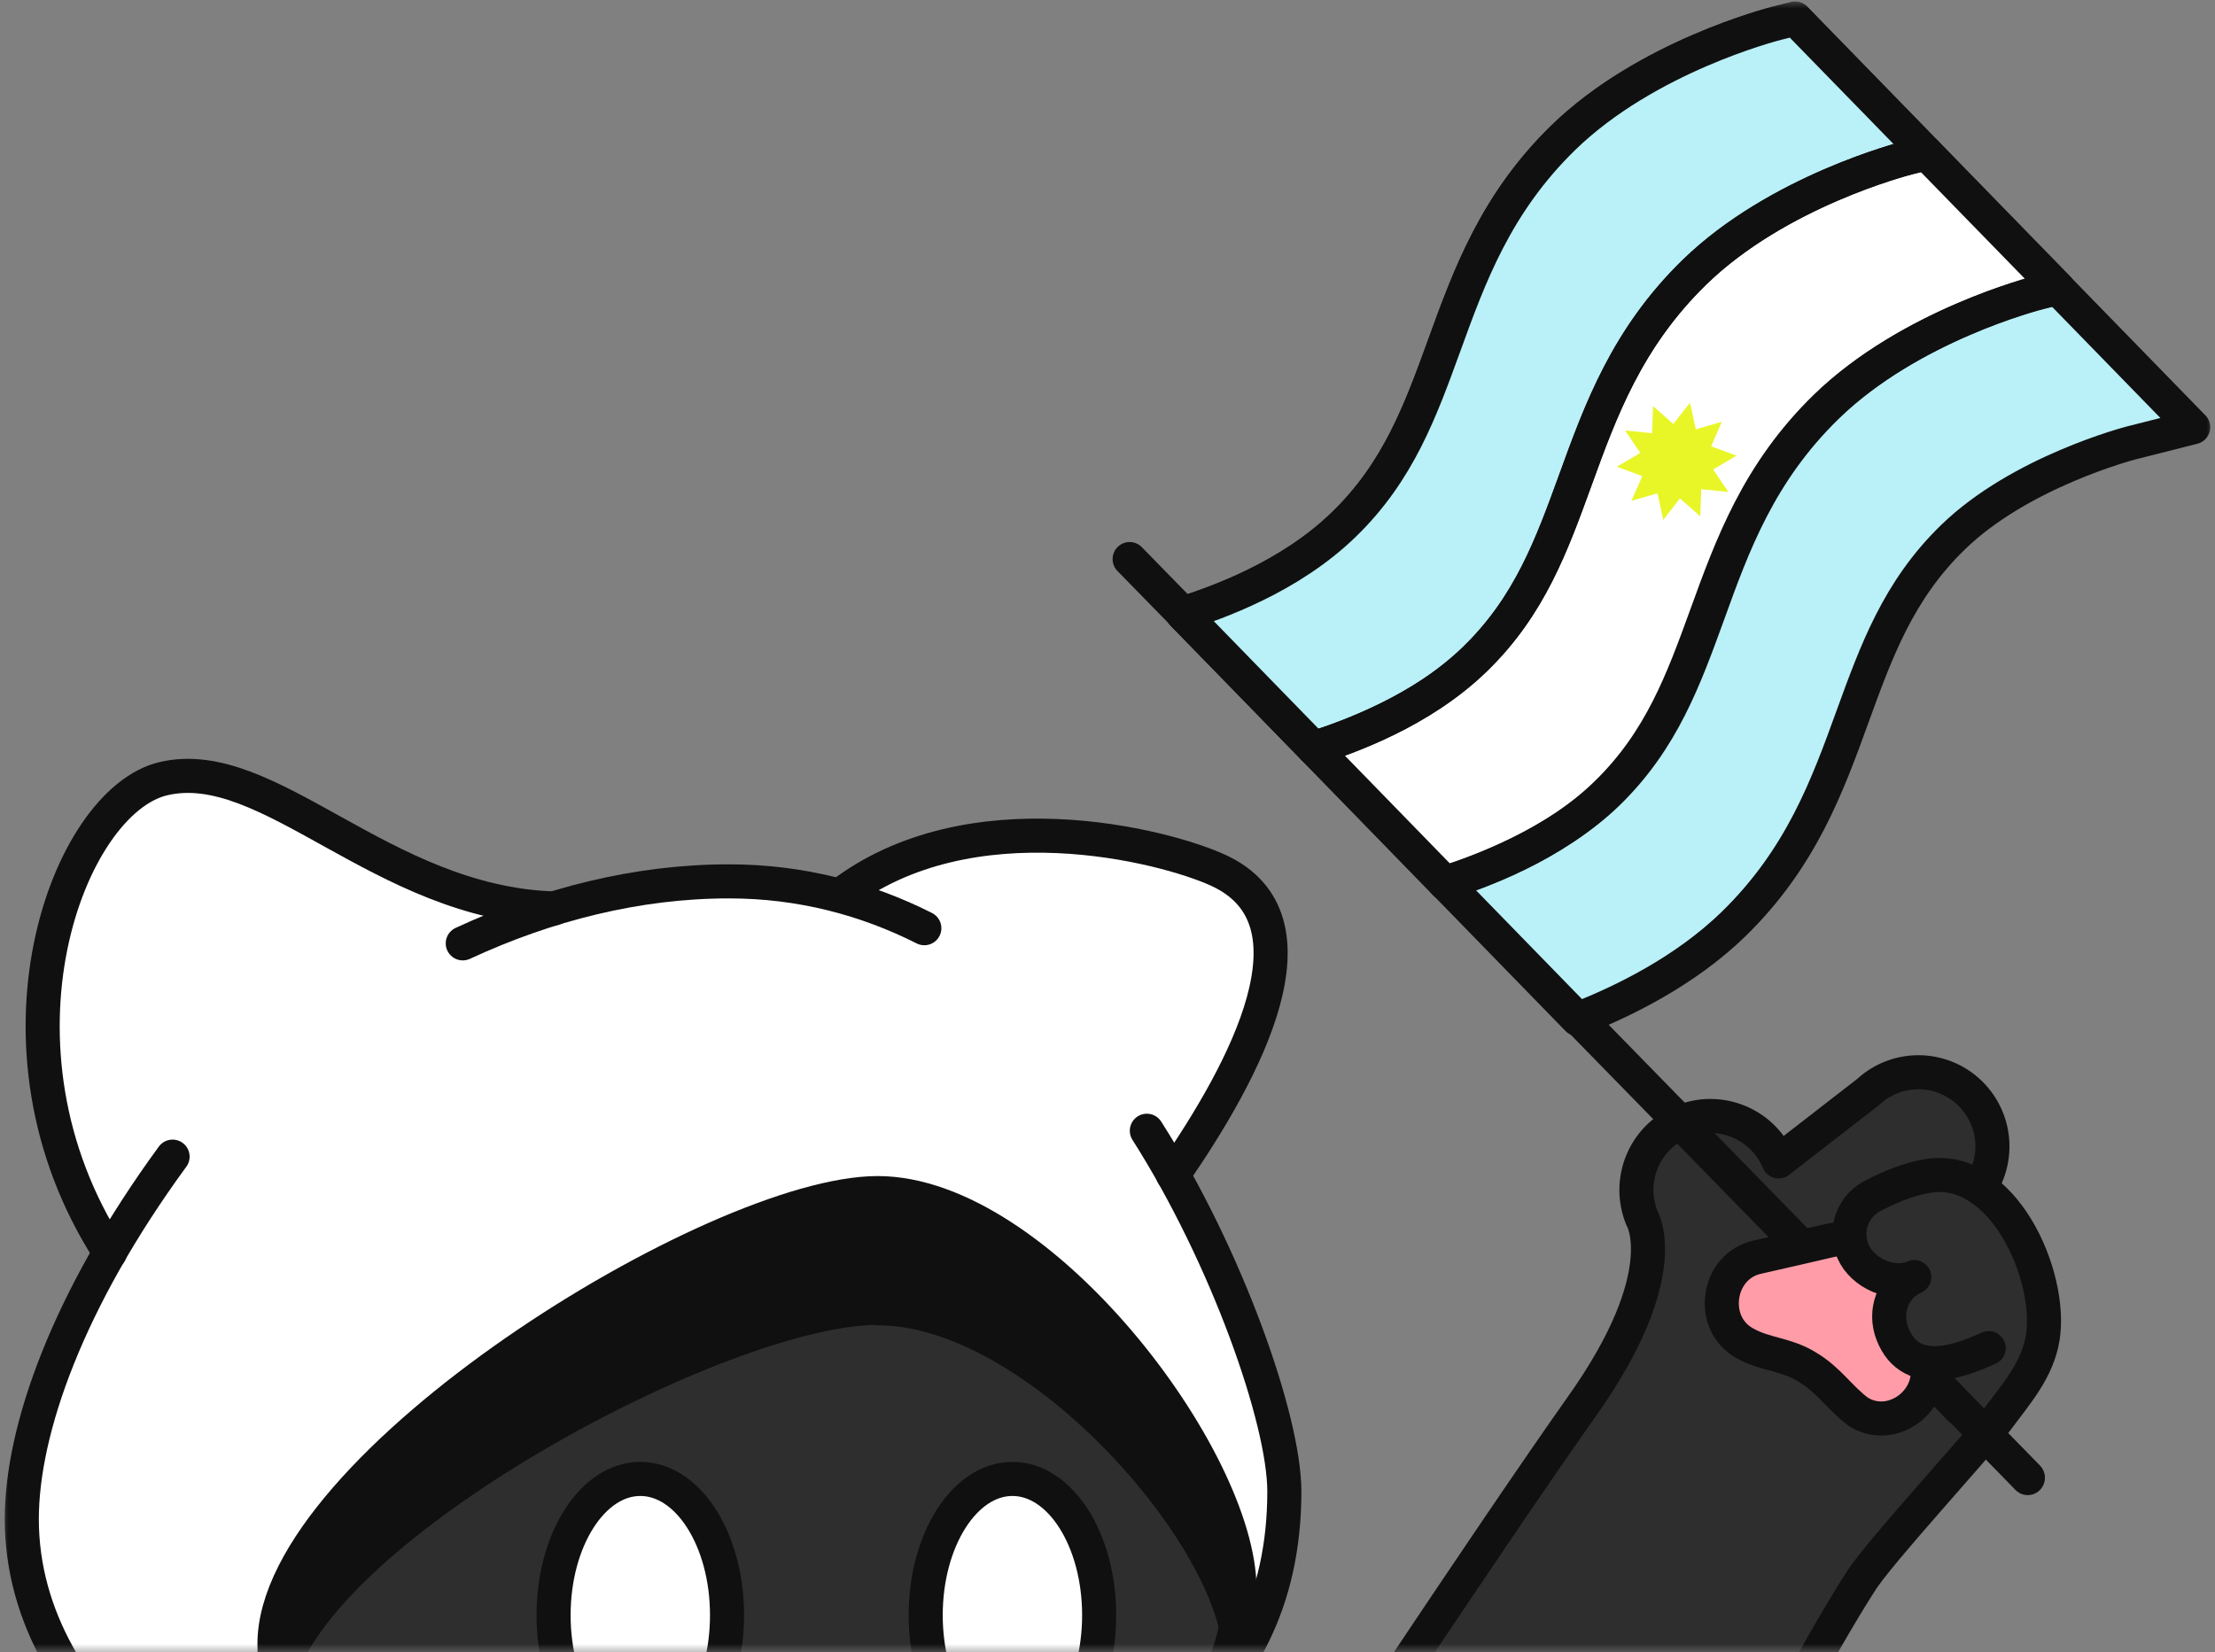 <svg width="130" height="97" viewBox="0 0 130 97" fill="none" xmlns="http://www.w3.org/2000/svg">
<rect x="0" y="0" width="130" height="97" fill="#808080" stroke="none"/>
<g clip-path="url(#clip0_769_2859)">
<mask id="mask0_769_2859" style="mask-type:luminance" maskUnits="userSpaceOnUse" x="0" y="0" width="130" height="97">
<path d="M130 0H0V97H130V0Z" fill="white"/>
</mask>
<g mask="url(#mask0_769_2859)">
<path d="M96.319 117.89C98.439 113.11 101.599 108.26 103.569 103.65C105.149 99.95 106.979 96.35 109.079 92.9C110.049 91.31 116.069 84.85 117.189 83.36C118.309 81.87 119.559 80.5 119.879 78.59C120.309 75.93 118.849 71.67 116.269 69.88C117.509 68.23 117.439 65.9 115.979 64.33C114.339 62.58 111.579 62.47 109.819 64.09L104.529 68.16C103.599 65.95 101.039 64.92 98.819 65.84C96.589 66.76 95.559 69.3 96.479 71.52C96.479 71.52 98.449 74.76 92.959 82.45C87.469 90.14 76.119 107.21 76.119 107.21" fill="#2E2E2E"/>
<path d="M66.299 32.82L113.879 81.51L119.009 86.77" stroke="#101010" stroke-width="2" stroke-linecap="round" stroke-linejoin="round"/>
<path d="M116.089 69.88C117.309 68.23 117.219 65.9 115.779 64.34C114.149 62.58 111.409 62.47 109.649 64.1L104.389 68.18C103.459 65.96 100.919 64.93 98.709 65.85C96.489 66.78 95.459 69.32 96.379 71.54C96.379 71.54 98.339 74.79 92.879 82.51C87.419 90.23 76.119 107.35 76.119 107.35" stroke="#101010" stroke-width="2" stroke-linecap="round" stroke-linejoin="round"/>
<path d="M111.85 75.53C111.3 73.56 109.33 72.38 107.36 72.83C107.36 72.83 104.19 73.57 103.14 73.8C100.76 74.32 100.27 77.71 102.43 78.87C103.58 79.52 104.85 79.49 106.06 80.25C107.34 81 107.98 82.08 109.07 82.88C111.1 84.16 113.74 82.1 113.03 79.77L111.84 75.54H111.85V75.53Z" fill="#FF9CA8" stroke="#101010" stroke-width="2" stroke-linecap="round" stroke-linejoin="round"/>
<path d="M116.719 79.14C115.449 79.71 112.179 81.18 111.069 78.3C110.569 77 111.069 75.54 112.349 74.97C111.079 75.54 109.309 74.74 108.759 73.47C108.199 72.2 108.759 70.71 110.039 70.14C110.979 69.65 112.009 69.24 113.049 69.05C117.519 68.2 120.479 74.88 119.889 78.53C119.579 80.44 118.329 81.82 117.229 83.31C116.129 84.8 110.149 91.27 109.189 92.87C109.189 92.87 103.689 101.22 96.539 117.9" fill="#2E2E2E"/>
<path d="M116.719 79.14C115.449 79.71 112.179 81.18 111.069 78.3C110.569 77 111.069 75.54 112.349 74.97C111.079 75.54 109.309 74.74 108.759 73.47C108.199 72.2 108.759 70.71 110.039 70.14C110.979 69.65 112.009 69.24 113.049 69.05C117.519 68.2 120.479 74.88 119.889 78.53C119.579 80.44 118.329 81.82 117.229 83.31C116.129 84.8 110.149 91.27 109.189 92.87C109.189 92.87 103.689 101.22 96.539 117.9" stroke="#101010" stroke-width="2" stroke-linecap="round" stroke-linejoin="round"/>
<path d="M113.879 81.48L119.009 86.73" stroke="#101010" stroke-width="2" stroke-linecap="round" stroke-linejoin="round"/>
<path d="M49.649 107.73C62.799 106.87 72.749 102.55 72.749 93.29C72.749 85.62 60.979 70.04 51.509 70.04C42.039 70.04 16.109 86.06 16.109 96.51C16.109 105.77 26.069 106.87 39.209 107.73H49.649Z" fill="#2E2E2E"/>
<path d="M51.519 76.8C60.249 76.8 70.929 88.43 72.549 95.52C72.689 94.8 72.759 94.06 72.759 93.27C72.759 85.6 60.989 70.02 51.509 70.02C42.029 70.02 16.109 86.04 16.109 96.49C16.109 97.25 16.179 97.96 16.309 98.62C18.669 89.48 42.399 76.78 51.499 76.78L51.519 76.8Z" fill="#101010" stroke="#101010" stroke-width="2" stroke-linecap="round" stroke-linejoin="round"/>
<path d="M59.42 102.83C62.23 102.83 64.51 99.25 64.51 94.82C64.51 90.39 62.23 86.82 59.42 86.82C56.61 86.82 54.33 90.4 54.33 94.82C54.33 99.24 56.61 102.83 59.42 102.83Z" fill="white" stroke="#101010" stroke-width="2" stroke-miterlimit="10" stroke-linecap="round"/>
<path d="M37.58 102.83C40.39 102.83 42.67 99.25 42.67 94.82C42.67 90.39 40.39 86.82 37.58 86.82C34.77 86.82 32.49 90.4 32.49 94.82C32.49 99.24 34.77 102.83 37.58 102.83Z" fill="white" stroke="#101010" stroke-width="2" stroke-miterlimit="10" stroke-linecap="round"/>
<path d="M41.559 115.88C38.489 109.17 32.499 107.2 32.499 107.2H32.459C22.799 106.21 16.119 104.1 16.119 96.51C16.119 86.06 41.939 70.04 51.519 70.04C61.099 70.04 72.769 85.61 72.769 93.29C72.769 97.01 71.159 99.93 68.389 102.15C72.839 98.74 75.399 93.97 75.399 87.57C75.399 83.84 72.749 75.88 68.869 68.98C73.119 62.82 77.829 54 71.519 51.1C68.339 49.64 56.929 46.71 49.319 52.58V52.6C47.259 52.05 45.089 51.75 42.799 51.75C39.299 51.75 35.849 52.32 32.519 53.33C22.409 53 15.809 44.26 9.619 45.71C3.999 47.01 -1.391 61.39 6.469 73.54C2.919 79.67 1.299 85.13 1.299 89.19C1.299 99.29 11.019 107.27 21.929 110.46C20.259 111.67 17.189 114.84 16.419 121.55" fill="white"/>
<path d="M26.309 111.46C13.769 109.36 1.279 100.63 1.279 89.18C1.279 83.92 3.989 76.3 10.129 67.9" stroke="#101010" stroke-width="2" stroke-linecap="round" stroke-linejoin="round"/>
<path d="M67.309 66.38C71.999 73.75 75.379 83.35 75.379 87.56C75.379 94.01 72.799 98.8 68.289 102.21" stroke="#101010" stroke-width="2" stroke-linecap="round" stroke-linejoin="round"/>
<path d="M27.16 55.38C32.08 53.1 37.38 51.74 42.78 51.74C47.01 51.74 50.84 52.77 54.25 54.49" stroke="#101010" stroke-width="2" stroke-linecap="round" stroke-linejoin="round"/>
<path d="M32.499 53.33C22.389 53 15.789 44.26 9.599 45.71C3.979 47.01 -1.411 61.39 6.449 73.54" stroke="#101010" stroke-width="2" stroke-linecap="round" stroke-linejoin="round"/>
<path d="M49.299 52.57C56.909 46.7 68.319 49.63 71.499 51.09C77.819 53.99 73.109 62.81 68.849 68.97" stroke="#101010" stroke-width="2" stroke-linecap="round" stroke-linejoin="round"/>
<path d="M49.649 107.73C62.799 106.87 72.749 102.55 72.749 93.29C72.749 85.62 60.979 70.04 51.509 70.04C42.039 70.04 16.109 86.06 16.109 96.51C16.109 105.77 26.069 106.87 39.209 107.73H49.649Z" stroke="#101010" stroke-width="2" stroke-linecap="round" stroke-linejoin="round"/>
<path d="M92.6 59.83C95.24 58.8 98.89 57.02 101.74 54.25C105.71 50.38 107.25 46.14 108.74 42.03C110.12 38.24 111.41 34.66 114.61 31.55C118.57 27.69 125.02 26.02 125.09 26L128.72 25.08L105.35 1.09L104.31 1.35C104 1.43 96.64 3.32 91.75 8.07C87.78 11.94 86.24 16.18 84.75 20.29C83.37 24.08 82.08 27.66 78.88 30.77C75.68 33.89 71.38 35.39 69.41 36.02L92.6 59.83Z" fill="#BAF0F7" stroke="#101010" stroke-width="2" stroke-linecap="round" stroke-linejoin="round"/>
<path d="M77.2 43.9C79.17 43.27 83.63 41.61 86.67 38.65C89.87 35.53 91.16 31.96 92.54 28.17C94.03 24.06 95.57 19.81 99.54 15.95C104.43 11.2 111.79 9.3 112.1 9.23L112.87 9.04L113.06 9L105.36 1.1L104.32 1.36C104.01 1.44 96.65 3.33 91.76 8.08C87.79 11.95 86.25 16.19 84.76 20.3C83.38 24.09 82.09 27.67 78.89 30.78C75.69 33.9 71.39 35.4 69.42 36.03L77.13 43.95" fill="#BAF0F7"/>
<path d="M77.2 43.9C79.17 43.27 83.63 41.61 86.67 38.65C89.87 35.53 91.16 31.96 92.54 28.17C94.03 24.06 95.57 19.81 99.54 15.95C104.43 11.2 111.79 9.3 112.1 9.23L112.87 9.04L113.06 9L105.36 1.1L104.32 1.36C104.01 1.44 96.65 3.33 91.76 8.08C87.79 11.95 86.25 16.19 84.76 20.3C83.38 24.09 82.09 27.67 78.89 30.78C75.69 33.9 71.39 35.4 69.42 36.03L77.13 43.95" stroke="#101010" stroke-width="2" stroke-linecap="round" stroke-linejoin="round"/>
<path d="M84.899 51.8C86.869 51.17 91.329 49.51 94.369 46.55C97.569 43.43 98.859 39.86 100.239 36.07C101.719 31.96 103.269 27.71 107.239 23.85C112.129 19.1 119.489 17.2 119.799 17.13L120.569 16.94L120.759 16.9L113.059 9L112.019 9.26C111.709 9.34 104.349 11.23 99.459 15.98C95.489 19.85 93.949 24.09 92.459 28.2C91.079 31.99 89.789 35.57 86.589 38.68C83.389 41.8 79.089 43.3 77.119 43.93L84.829 51.85" fill="white"/>
<path d="M84.899 51.8C86.869 51.17 91.329 49.51 94.369 46.55C97.569 43.43 98.859 39.86 100.239 36.07C101.719 31.96 103.269 27.71 107.239 23.85C112.129 19.1 119.489 17.2 119.799 17.13L120.569 16.94L120.759 16.9L113.059 9L112.019 9.26C111.709 9.34 104.349 11.23 99.459 15.98C95.489 19.85 93.949 24.09 92.459 28.2C91.079 31.99 89.789 35.57 86.589 38.68C83.389 41.8 79.089 43.3 77.119 43.93L84.829 51.85" stroke="#101010" stroke-width="2" stroke-linecap="round" stroke-linejoin="round"/>
<path d="M113.049 8.99L112.009 9.25C111.699 9.33 104.339 11.22 99.449 15.97C95.479 19.84 93.939 24.08 92.449 28.19C91.069 31.98 89.779 35.56 86.579 38.67C83.379 41.79 79.079 43.29 77.109 43.92" stroke="#101010" stroke-width="2" stroke-linecap="round" stroke-linejoin="round"/>
<path d="M120.749 16.91L119.709 17.17C119.399 17.25 112.039 19.14 107.149 23.89C103.179 27.76 101.639 32 100.149 36.11C98.769 39.9 97.479 43.48 94.279 46.59C91.079 49.71 86.779 51.21 84.809 51.84" stroke="#101010" stroke-width="2" stroke-linecap="round" stroke-linejoin="round"/>
<path d="M101.059 24.75L100.429 26.2L101.919 26.75L100.549 27.56L101.439 28.88L99.849 28.72L99.789 30.31L98.599 29.26L97.619 30.52L97.279 28.96L95.749 29.4L96.389 27.95L94.889 27.4L96.269 26.59L95.379 25.27L96.959 25.43L97.019 23.84L98.209 24.89L99.189 23.64L99.529 25.2L101.059 24.76V24.75Z" fill="#E8F628"/>
</g>
</g>
<defs>
<clipPath id="clip0_769_2859">
<rect width="130" height="97" fill="white"/>
</clipPath>
</defs>
</svg>
